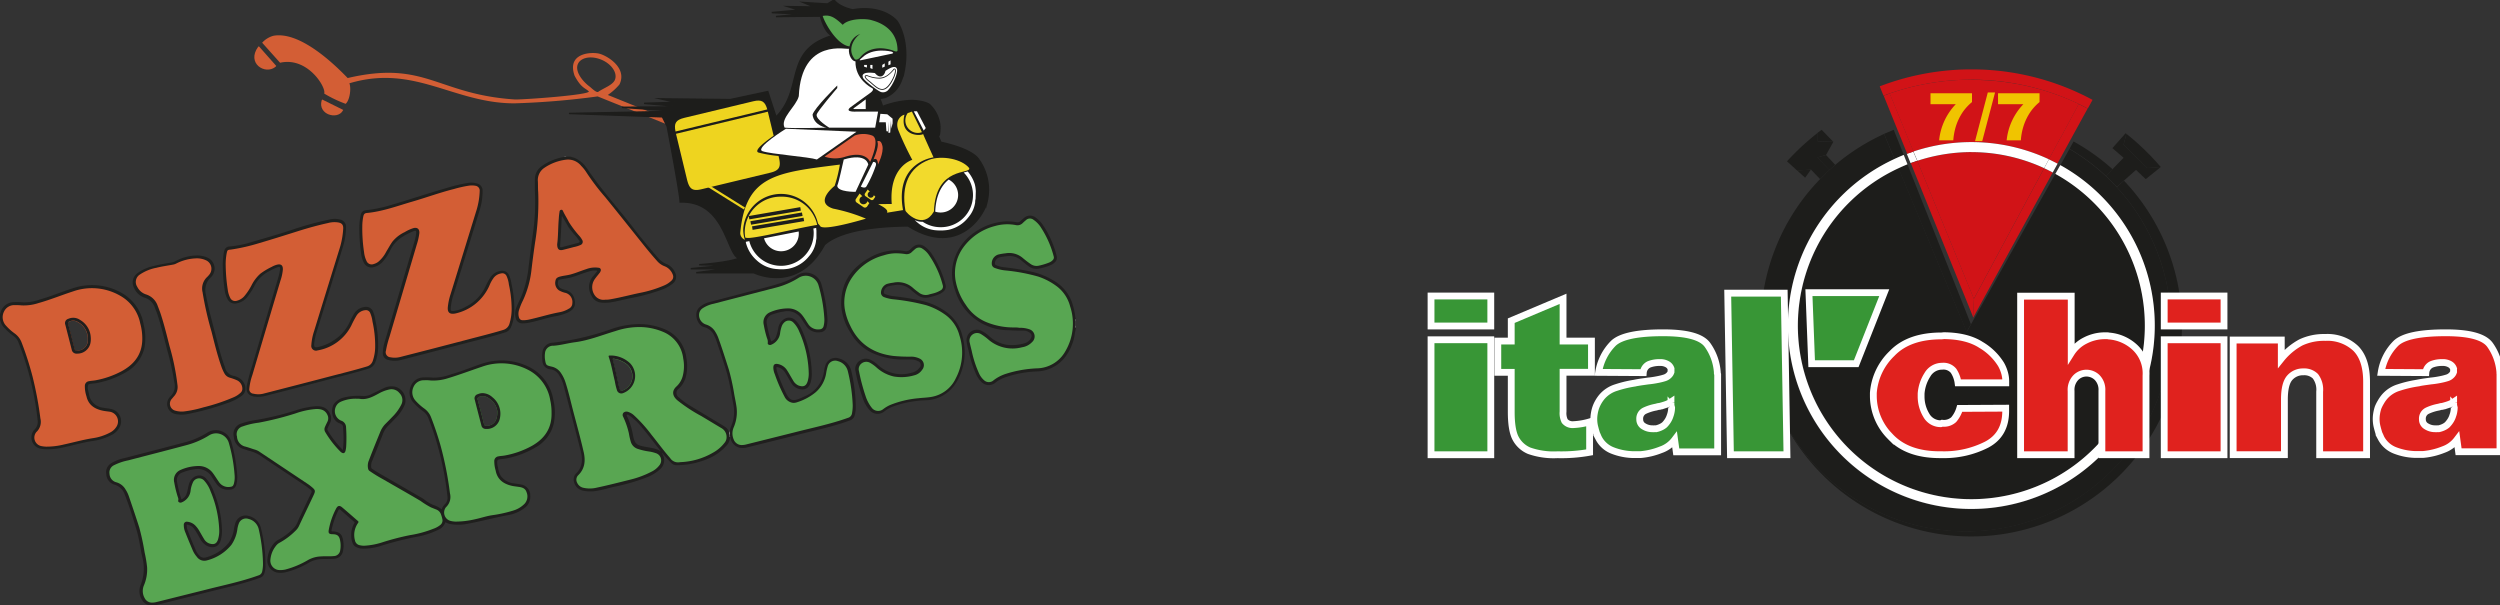 <?xml version="1.0" encoding="utf-8"?>
<svg viewBox="116.03 70.35 623.377 150.976" xmlns="http://www.w3.org/2000/svg">
  <rect x="116.03" y="70.35" width="623.377" height="150.976" fill="#333333" stroke="none"/>
  <defs>
    <style>.cls-1,.cls-21{fill:#d35e35;}.cls-2,.cls-9{fill:#1d1d1b;}.cls-2{stroke:#1d1d1b;stroke-miterlimit:10;stroke-width:0.37px;}.cls-11,.cls-12,.cls-13,.cls-14,.cls-15,.cls-16,.cls-17,.cls-18,.cls-19,.cls-2,.cls-20,.cls-21,.cls-22,.cls-23,.cls-7,.cls-8{fill-rule:evenodd;}.cls-3,.cls-7{fill:#fff;}.cls-4{fill:#eed41f;}.cls-5{fill:#e0603f;}.cls-6,.cls-8{fill:#f2da2c;}.cls-10,.cls-20{fill:#58a652;}.cls-11{fill:#20201e;}.cls-12{fill:#666565;}.cls-13{fill:#7c7b7b;}.cls-14{fill:#a2a1a1;}.cls-15{fill:#979797;}.cls-16{fill:#1f1f1d;}.cls-17{fill:#201f1e;}.cls-18{fill:#bcbcbb;}.cls-19{fill:#8f8f8e;}.cls-22{fill:#59a652;}.cls-23{fill:#d35d36;}.cls-24{fill:#d11317;}.cls-25{fill:#f0c400;}.cls-26{fill:#e0221e;}.cls-27{fill:none;stroke:#fff;stroke-width:1.7px;}.cls-28{fill:#389636;}</style>
  </defs>
  <g id="pizza_express" data-name="pizza express">
    <path class="cls-1" d="M284.59,100.9l-17-6.87a14.63,14.63,0,0,0,2.89-2.6c2.09-4.19-3.17-7.31-5.17-7.73s-8-.1-6,5.54c1.63,3.07,2.61,3,3.56,3.92,0,.87-15.58,2-18.34,2-19.53-1.25-22.37-9.89-41.81-5.35-4.36-4.54-12.37-11.69-18.55-10.53A5.86,5.86,0,0,0,181.4,81l4.47,5c6.84-1.58,11.57,6.18,11,7.68a31.2,31.2,0,0,0,5.35,2.56c1.11-1,1.39-4,.93-5.12,16.21-4.84,25.95,5,41.15,5a196.45,196.45,0,0,0,20.75-1.73l17.85,7.21Zm-21.6-9c-2-1.55-3.59-3.88-2.87-5.57s3.37-2.16,5.92-1.07,4,3.33,3.32,5c-.57,1.33-2.73,2-4.18,3C264.73,93.53,263.46,92.25,263,91.89Z"/>
    <path class="cls-2" d="M257.89,98.64l23.32.84,1.19,2.39s3.23,16.87,3.23,18.85c11.29-.37,11.53,13,14.64,14.05-2.83,1.11-9.9,1.59-9.9,1.59l6.9.12-9,.87h9l-7.63,1H304s10.92,5.43,17.62-7c2.73-2.44,8.81-4.55,20.84-4.67,11.83,7.48,18.37-1.61,19.61-5.71a13,13,0,0,0-2-10.85c-1.86-2.8-9.43-4.28-9.43-4.28l-.74-1.74s.49.87.49-2.23a8.33,8.33,0,0,0-2.6-5.46s-1.12-.87-4.34-1a22.25,22.25,0,0,0-7.33,1.49l-.74-2,1.37-.25c3.72-1.61,4.1-4.84,4.45-5.34,2.12-8.56-1.46-13.62-1.46-13.62s-3.24-4.24-11.09-2.88C325,72,324,70.35,324,70.35l-1.62,1-6-.37,2.73,1.12L312.5,72l2.78.87-6.82.62,7.56.37-6.51.62,11.11-.12s1,4.34,3,4.86c-12.4,3.7-6.95,13.13-14.08,20.3-1.05-3.2-2.07-6.33-2.07-6.33l-9.35,2L280.79,95l3.83.87-8,.25,9.73.87-15.25.12,14.13,1Z"/>
    <path class="cls-3" d="M331.19,89.57s-.78-1.49,3-1c1.23,1.51,2.34.79,2.63-.54,2-1.36,2.75-1.14,2.9-.32s-.83,3.65-2.34,5.21a1.75,1.75,0,0,1-1.7.37C334.73,92.93,331,90.08,331.19,89.57Z"/>
    <path class="cls-3" d="M330.64,85.38,338,83.82c1.51-.21.28-.61.28-.61s-4.61-1.16-7.28,1.52C330.41,85.21,330.16,85.47,330.64,85.38Z"/>
    <polygon class="cls-3" points="333.04 86.54 333.04 87.33 333.58 87.56 333.58 86.54 333.04 86.54"/>
    <polygon class="cls-3" points="332.2 87.19 331.5 86.98 331.5 86.54 332.2 86.54 332.2 87.19"/>
    <polygon class="cls-3" points="336.02 86.54 336.02 87.24 336.64 86.96 336.64 86.15 336.02 86.54"/>
    <polygon class="cls-3" points="337.55 86.62 337.55 85.73 338.09 85.4 338.09 86.4 337.55 86.62"/>
    <path class="cls-4" d="M303.83,95.61l-17.15,4.12c-2.2.53-2.62,1.4-2.21,3.41l22.88-5.51C306.79,95.67,306,95.08,303.83,95.61Z"/>
    <path class="cls-4" d="M308.94,104.2l-1.45-6-22.9,5.51L287.31,115c.57,2.37,1.27,3.11,3.66,2.53l17.14-4.12c2.39-.58,2.68-1.55,2.11-3.92l-.06-.25a30.63,30.63,0,0,1-5-.85C303.89,107.92,306.78,105.69,308.94,104.2Z"/>
    <path class="cls-3" d="M312,102.45c.56,0,17.59.75,17.59.75l-9.87,6.92c-2-.67-11.63-1.34-13.58-2.08S312,102.45,312,102.45Z"/>
    <rect class="cls-4" x="295.89" y="113.21" width="0.56" height="13.95" transform="matrix(0.53, -0.85, 0.85, 0.53, 36.59, 306.69)"/>
    <path class="cls-5" d="M321.64,109.4l7.54-5.27a6.36,6.36,0,0,1,4.28,0c2.23.84-.47,6.61-.47,6.61s-1-3-6.42-1.24A8,8,0,0,1,321.64,109.4Z"/>
    <path class="cls-5" d="M333.83,110.12c1.67-3.83.93-4.5.93-4.5s.93-.65,1.3,1.11-1.11,4.66-1.11,4.66S335,109.43,333.83,110.12Z"/>
    <path class="cls-3" d="M324.8,116.69c.1,1.58,4.57,1.49,4.57,1.49l3.16-6.79s-.28-3-6.11-1.27C326,111.76,325.36,115.2,324.8,116.69Z"/>
    <path class="cls-3" d="M330.67,116.88l3.07-6.14s1.1-.15.6,1.11a27.77,27.77,0,0,1-2.28,5C331.69,117.44,330.67,116.88,330.67,116.88Z"/>
    <path class="cls-6" d="M323.78,122.37c-4.93-1.58.37-5.68.37-5.68a34.14,34.14,0,0,0,1.3-5.3c-15.66,2-23.54,2.5-24.84,17.12a1.85,1.85,0,0,0,1.16,1.63,8.35,8.35,0,0,1-.42-2.61A9.45,9.45,0,0,1,320,126.08c.17.18.34.37.5.57.53,1.53,11.45-1.78,11.45-1.78A42.67,42.67,0,0,0,323.78,122.37Z"/>
    <path class="cls-6" d="M313.2,136.51l-1.53.26A10.62,10.62,0,0,0,313.2,136.51Z"/>
    <path class="cls-6" d="M310.85,119.39a8.92,8.92,0,0,0-9.12,8.71,8.51,8.51,0,0,0,.14,1.52.26.26,0,0,1,.17,0c1.08.55,12.46-2.34,17.76-3.19A9,9,0,0,0,310.85,119.39Zm-8.12,4.83L315.58,122l.14.87-12.84,2.18Zm.41,1.29L316,123.33l.15.87-12.84,2.18Zm.55,2.16-.14-.88,12.84-2.17.15.87Z"/>
    <path class="cls-3" d="M359.35,118.07a8.58,8.58,0,0,0-.25-1.77,9.13,9.13,0,0,0-1.77-3.2l-1,.27A8,8,0,0,1,350.53,127a7.93,7.93,0,0,1-4.42-1.35,4.11,4.11,0,0,1-2-.44c.21.21.42.41.64.59a8.11,8.11,0,0,0,5.11,2,11.16,11.16,0,0,0,2.71-.15,8.6,8.6,0,0,0,5-3.21,7.1,7.1,0,0,0,1.62-3.65c0-.28,0-.44.1-.85Z"/>
    <path class="cls-3" d="M354.94,119a4.35,4.35,0,0,0-2.35-3.87c-1.7,1.36-3.17,3.72-3.36,8a4.24,4.24,0,0,0,1.35.21A4.36,4.36,0,0,0,354.94,119Z"/>
    <path class="cls-6" d="M347.66,110.21c-5,1.9-6.94,6.36-5.87,12.62.09.52,4.42,5,7.12.23.37-11.39,9.42-9.17,8.78-10.81C355.9,110,350.88,109,347.66,110.21Z"/>
    <path class="cls-7" d="M319.66,129.32l0-1.14"/>
    <path class="cls-7" d="M318.84,127.33a7.32,7.32,0,0,1,.08,1.41,8.15,8.15,0,0,1-16.05,1.73l-.86.17,0,.2a8.77,8.77,0,0,0,2.72,4.44,8.18,8.18,0,0,0,5.12,2.17,10.94,10.94,0,0,0,2.74-.08,8.62,8.62,0,0,0,5.16-3.11,7.19,7.19,0,0,0,1.74-3.65c0-.27.08-.47.12-.85,0-.15,0-.3,0-.44,0-.39,0-.62,0-1.14,0-.12,0-.23,0-.35a4.62,4.62,0,0,1-.06-.65Z"/>
    <path class="cls-7" d="M310.68,133a4.41,4.41,0,0,0,4.5-4.93l-8.64,1.7A4.41,4.41,0,0,0,310.68,133Z"/>
    <path class="cls-8" d="M331.34,121.29a1,1,0,0,1-1-1,1,1,0,0,1,.72-1l-.68-.68-.05.06-.89,1.31a.67.67,0,0,0,.26.91l1.58,1.07a.66.66,0,0,0,.94-.09l.58-.86-.49-.49A1,1,0,0,1,331.34,121.29Z"/>
    <path class="cls-8" d="M333.14,119.65a.78.78,0,0,1-.22-1.52l-.53-.52a.08.08,0,0,0,0,0l-.69,1a.52.52,0,0,0,.2.7l1.23.83a.52.52,0,0,0,.72-.07l.45-.67-.38-.38A.77.77,0,0,1,333.14,119.65Z"/>
    <path class="cls-8" d="M335,121.25c.83.47,2.66,1.31,2.2,2.14l4-.65c-2.16-12,7.61-13.15,7.61-13.15s-2.48-5.42-2.6-5.83c-.51.54-6,.64-4.65-4.81-.77.14-2.61,1.46-1.4,4.19a76.21,76.21,0,0,0,3.35,7.07s-5.87,1.64-5.12,11Z"/>
    <path class="cls-8" d="M343.41,98.18l2.5,5.13-.54.15a3.12,3.12,0,0,1-3-4.91Z"/>
    <polygon class="cls-7" points="343.88 98.11 346.36 102.91 346.87 102.28 344.68 98.09 343.88 98.11"/>
    <path class="cls-7" d="M327.71,82.49c-.28.37-11.85-2.95-12.5,11.84-.62,2.54-4.73,5.54-3.54,7.85,2,.23,10.43,0,10.43,0s-3.12-.45-3.46-3.23c.38-1.6,6.16-7.28,6.16-7.28v.64s-5,5.78-5.14,6.64c-.2,1.21,3.13,3.23,3.13,3.23h11.47l.72-4h-5.43s-2.94.19-1.56-1c.92-.67,4-2.94,4.94-3.59s.92-1.09.55-1.28-4.24-2.24-4.14-6.66C328.49,85.63,327.57,84.21,327.71,82.49Z"/>
    <path class="cls-7" d="M331.9,95.13v2.42H329c-.51,0,.24-.45.24-.45Z"/>
    <polygon class="cls-7" points="335.55 98.73 335.25 100.83 336.9 100.83 337.06 103.06 337.44 103.13 337.53 100.73 337.57 103.49 338.01 103.41 338.2 100.27 338.27 102.45 338.6 101.11 338.6 99.94 337.27 98.85 335.55 98.73"/>
    <path class="cls-3" d="M332.39,89.26c3.28,1.16,4.67.61,6.61-1.74,0,0,.75-.17-.05,1.93-2.33,5.34-4.26,2.71-6.06,1.25C331.24,89.5,331.71,89,332.39,89.26Z"/>
    <path class="cls-9" d="M336.11,92.75c-1,.06-1.83-.7-2.68-1.44-.2-.18-.41-.36-.61-.52-.84-.62-1.24-1.12-1.15-1.45a.38.38,0,0,1,.37-.24.91.91,0,0,1,.38.06,7.63,7.63,0,0,0,3,.57c1.43-.08,2.41-.93,3.52-2.28l0,0H339a.34.34,0,0,1,.31.14c.2.28.11.94-.27,1.94C338.12,91.63,337.15,92.69,336.11,92.75Zm-4.06-3.44c-.05,0-.15,0-.17.09s-.07.38,1.07,1.22c.21.16.42.35.62.53.82.71,1.65,1.44,2.52,1.39s1.86-1.08,2.76-3.13c.48-1.26.37-1.63.29-1.73a.12.12,0,0,0-.09-.06c-1.53,1.84-2.57,2.26-3.65,2.33a8,8,0,0,1-3-.59A.86.86,0,0,0,332.05,89.31Z"/>
    <path class="cls-10" d="M321.17,74.32c1.95-.35,3.05.42,5,2.22,1.47-1.64,5.79-1.6,7.16-1.17.66.22,6.5,1.45,6.5,7.59-.1.3-.39.32-1.09,0-2.51-.87-5.84-1-8.06,1.49-.47.66-1.24,1-1.58.56-2.07-2.7.38-5.63,1.49-6.2a4,4,0,0,0-2.72,3.11C324.71,81.58,321.62,75.94,321.17,74.32Z"/>
    <path class="cls-1" d="M180.59,81.9l4.32,4.89-.19.23c-2.55,2.09-7.31-.87-4.32-5Z"/>
    <path class="cls-1" d="M196.36,95.16l5.26,2.6-.16.26c-1.34,2.24-6.21.91-5.23-2.61Z"/>
    <path class="cls-11" d="M384.3,152.28a15,15,0,0,0-.35,1.89,12.76,12.76,0,0,1-2.29,5.17,9.23,9.23,0,0,1-7.14,3.63,27.48,27.48,0,0,0-8.07,1.55,8.45,8.45,0,0,0-2.17,1.22,2.57,2.57,0,0,1-3.63-.25,6.46,6.46,0,0,1-1.26-1.88,29.16,29.16,0,0,1-1.88-6,12.17,12.17,0,0,1-.46-2.22,2.58,2.58,0,0,1,3.77-2.53,8.54,8.54,0,0,1,1.82,1.28,8.67,8.67,0,0,0,4.36,2.17,10.82,10.82,0,0,0,4.63-.41,2.54,2.54,0,0,0,1.49-1.28.91.91,0,0,0-.2-1.21,2.58,2.58,0,0,0-1.76-.62c-1.19,0-2.38,0-3.57-.1a13.88,13.88,0,0,1-13.38-9.88c-2.23-5.91.46-12.08,5.77-15.13a14.56,14.56,0,0,1,7.17-2.14,14.78,14.78,0,0,1,2.4.23,1,1,0,0,0,.9-.26c.27-.25.55-.51.83-.74a2.27,2.27,0,0,1,3.06-.12,7.61,7.61,0,0,1,1.92,2.08,24.51,24.51,0,0,1,3.25,7.43,1.61,1.61,0,0,1-.51,1.66,3.14,3.14,0,0,1-.92.61,14.21,14.21,0,0,1-3,.9,3.27,3.27,0,0,1-2.68-.68c-.61-.45-1.19-.94-1.78-1.42a4.35,4.35,0,0,0-3.44-1,17.55,17.55,0,0,0-1.77.26,1.56,1.56,0,0,0-1.3,1.54c0,.27.15.37.34.46a6.73,6.73,0,0,0,2,.5,68.79,68.79,0,0,1,7.42,1.25,18.72,18.72,0,0,1,5.17,2.24,10.31,10.31,0,0,1,4.59,6.23,15.74,15.74,0,0,1,.54,2.8c0,.07,0,.15.09.17v.18c-.09.19,0,.39,0,.58v1.07c0,.19-.05.39,0,.58Z"/>
    <path class="cls-11" d="M284.36,138.3a3.85,3.85,0,0,0-2.12-2.11,5.76,5.76,0,0,1-2.2-1.62c-2.15-2.51-4.26-5-6.28-7.66-3.68-4.78-7.78-9.24-11.15-14.27q-.18-.27-.39-.54a6.92,6.92,0,0,0-2.9-2.37c-.35-.13-.71-.22-1.07-.33h-1c-.17.11-.38,0-.55.08a13.47,13.47,0,0,0-5.66,2.35A4,4,0,0,0,249.4,115c0,1,0,2,0,3.07a52.78,52.78,0,0,1-.35,9.49c-.43,3.07-.83,6.16-1.2,9.24a27.43,27.43,0,0,1-1.61,6.92c-.43,1.11-1,2.13-1.44,3.25a4.08,4.08,0,0,0-.18,2.67,1.64,1.64,0,0,0,1.75,1.34,8.58,8.58,0,0,0,2.07-.27c2-.41,3.83-1.08,5.79-1.44a13.88,13.88,0,0,0,3.41-1c1.74-.81,2.12-2,1.48-3.86a3,3,0,0,0-2.24-1.79,4.25,4.25,0,0,1-1.19-.48,1.55,1.55,0,0,1-.52-1.57c0-.51.53-.51.89-.59.8-.16,1.61-.25,2.4-.46,1.52-.42,3-1.08,4.48-1.49a4.49,4.49,0,0,1,2-.19.78.78,0,0,1-.23.41c-.22.28-.44.57-.68.84a4.15,4.15,0,0,0-.51,5,2.89,2.89,0,0,0,2.21,1.69,9.34,9.34,0,0,0,2.84-.08c1.59-.24,3.12-.71,4.69-1a49.39,49.39,0,0,0,7.49-2,9.84,9.84,0,0,0,2.93-1.56A2.18,2.18,0,0,0,284.36,138.3Zm-24.15-7.4-2.45.65c-.52.14-1,.26-1.55.41s-.53,0-.51-.41c.08-1.17.16-2.34.22-3.51s.13-2.51.19-3.77h.09l1.62,2.76a26,26,0,0,0,2,2.46c.21.27.4.55.62.82S260.56,130.8,260.21,130.9Z"/>
    <path class="cls-11" d="M151.85,151.25a11.1,11.1,0,0,0-5.94-8.11,15,15,0,0,0-11.77-.9c-2.73.86-5.36,2-8.12,2.77a12,12,0,0,1-4.1.74,16.14,16.14,0,0,0-2.41-.06,3.46,3.46,0,0,0-3.34,2.59c0,.09,0,.22-.14.25v1.7c.12,0,.1.13.12.21A3.58,3.58,0,0,0,117,152a16.54,16.54,0,0,0,2.42,2.16,3.34,3.34,0,0,1,1.16,1.44,75,75,0,0,1,4.84,19.57,2.66,2.66,0,0,1-.75,2.25,2.87,2.87,0,0,0,1.52,4.82,5.92,5.92,0,0,0,.93.12,17.67,17.67,0,0,0,4.91-.49c2.32-.5,4.6-1.18,7-1.54a14.75,14.75,0,0,0,4.7-1.45,4.56,4.56,0,0,0,2.17-2.1,3.12,3.12,0,0,0-2.21-4.46c-.66-.14-1.33-.18-2-.32a4,4,0,0,1-3.46-3.3c-.07-.42-.18-.84-.28-1.26a2.64,2.64,0,0,1,0-.84.53.53,0,0,1,.47-.51c.53-.1,1.07-.1,1.59-.2a22.72,22.72,0,0,0,7.25-2.63,9.46,9.46,0,0,0,4.76-6.06A13.67,13.67,0,0,0,151.85,151.25Zm-16.47,6.52c-.54,0-.65,0-.78-.56-.51-2-1-4-1.55-6a.53.53,0,0,1,.39-.74,2.19,2.19,0,0,1,2.05.19,4.7,4.7,0,0,1,2.46,4.21A2.63,2.63,0,0,1,135.38,157.77Z"/>
    <path class="cls-12" d="M384.22,151.57c0-.39,0-.78,0-1.18,0,0,0,0,.07,0v1.17S384.25,151.61,384.22,151.57Z"/>
    <path class="cls-13" d="M257.27,109.4c-.17.14-.36.09-.55.08a.08.08,0,0,0,0-.08Z"/>
    <path class="cls-14" d="M384.22,151.57h.08v.53C384.11,152,384.26,151.75,384.22,151.57Z"/>
    <path class="cls-15" d="M384.3,150.4h-.07c0-.18-.1-.37.07-.52Z"/>
    <path class="cls-16" d="M254,170a11.18,11.18,0,0,0-6.48-8.36,15.33,15.33,0,0,0-11.56-.52c-2.49.84-4.91,1.86-7.44,2.56a12.76,12.76,0,0,1-4.53.84,14.38,14.38,0,0,0-2.27-.06,3.37,3.37,0,0,0-3.19,2.05,3.82,3.82,0,0,0,.52,4.15,14.24,14.24,0,0,0,2.51,2.27,3.72,3.72,0,0,1,1.29,1.71c.47,1.21.92,2.42,1.33,3.64a77.11,77.11,0,0,1,3.42,15.82,2.27,2.27,0,0,1-.65,2,3,3,0,0,0-.78,1.27,5.76,5.76,0,0,0-2-1.07,9.2,9.2,0,0,1-2.19-1.27,4.75,4.75,0,0,0-.58-.42l-8.17-4.72c-1.4-.81-2.83-1.58-4.17-2.48-.19-.13-.45-.23-.46-.51a2.79,2.79,0,0,1,.11-1.31c.94-2.31,1.86-4.63,2.77-6.94a6,6,0,0,1,1.3-2.11c.61-.59,1.2-1.2,1.78-1.82a10.18,10.18,0,0,0,2.43-3.54,3.52,3.52,0,0,0-2.4-4.4,4.39,4.39,0,0,0-3,.42c-1,.47-2.06,1-3.08,1.5a3.94,3.94,0,0,1-2,.4,14,14,0,0,0-4.73.37,4.38,4.38,0,0,0-2.41,1.51c-.91,1.18-.78,4.12,1.28,4.91.14,0,.27.13.4.19a.77.77,0,0,1,.51.72l.09,1.51a22.65,22.65,0,0,1-.13,4.25,25.4,25.4,0,0,1-3.77-4.86.71.71,0,0,1,0-.68c.19-.4.4-.8.59-1.2a2.6,2.6,0,0,0,.08-2.08c-.6-1.58-1.85-2.17-3.64-2.1a21,21,0,0,0-5.18,1.09A71.66,71.66,0,0,1,180.3,175a20.26,20.26,0,0,0-4,.92,2.73,2.73,0,0,0-1.95,3.42,3.34,3.34,0,0,0,2.5,3c.47.13.92.33,1.39.44a9.21,9.21,0,0,1,3,1.38c3.66,2.48,7.34,4.91,11,7.36.41.28.78.6,1.18.89a.62.62,0,0,1,.2.9c-1.07,2.2-2.1,4.42-3.15,6.63a6.55,6.55,0,0,1-.9,1.77,15.07,15.07,0,0,1-4,3.16,3.64,3.64,0,0,0-1.19.91,7,7,0,0,0-1.65,3.79,3.09,3.09,0,0,0,2.43,3.56,5.68,5.68,0,0,0,2.21-.11,22.46,22.46,0,0,0,5.85-2.45,6.61,6.61,0,0,1,2.94-.81c1-.05,2.11,0,3.16-.08a2.31,2.31,0,0,0,2.25-2,6.78,6.78,0,0,0-.19-3.43A1.91,1.91,0,0,0,200,203a3.1,3.1,0,0,0-1-.14c-.25,0-.35-.06-.3-.33a20.67,20.67,0,0,1,1.69-4.91c.16-.32.29-.35.56-.11q1.67,1.48,3.36,2.93c.21.18.14.3,0,.48a6,6,0,0,0-.41,4.71,1.81,1.81,0,0,0,1,1.16,3.53,3.53,0,0,0,1.46.36,13.81,13.81,0,0,0,4.65-.69,82.77,82.77,0,0,1,8.8-2.24,19.62,19.62,0,0,0,5.41-1.72,3.18,3.18,0,0,0,1.87-1.94,4,4,0,0,0,1.07.44,11.36,11.36,0,0,0,4.61-.07c3.31-.61,6.57-1.51,9.88-2.12a9.26,9.26,0,0,0,4.26-1.85,3.41,3.41,0,0,0,1.34-3,2.73,2.73,0,0,0-2.41-2.82c-.53-.11-1.08-.17-1.63-.25a4.72,4.72,0,0,1-3.26-1.8,5.18,5.18,0,0,1-.73-2.17,3.75,3.75,0,0,1-.2-1.45.56.56,0,0,1,.5-.57c.53-.1,1.07-.11,1.59-.21a22.28,22.28,0,0,0,7.55-2.83A9.22,9.22,0,0,0,254.1,176,13.68,13.68,0,0,0,254,170Zm-16.51,6.56a.6.6,0,0,1-.74-.51q-.75-3-1.55-6a.52.52,0,0,1,.38-.74,2.39,2.39,0,0,1,2.36.36,4.56,4.56,0,0,1,2.16,3.3C240.07,175.35,239.14,176.37,237.45,176.55Z"/>
    <path class="cls-17" d="M298,177.92a5,5,0,0,1,.36-1.33,9,9,0,0,0,.55-5.29c-.52-2.65-.88-5.34-1.63-7.94-.8-2.76-1.77-5.48-2.68-8.21-.1-.31-.26-.59-.39-.89a3.77,3.77,0,0,0-2.62-2.35c-1.67-.4-2.74-3.44-1.18-4.91a5.82,5.82,0,0,1,2.54-1.33c3.16-.84,6.32-1.65,9.47-2.49,2.84-.76,5.72-1.38,8.51-2.33a16.43,16.43,0,0,0,3.81-1.81,4,4,0,0,1,6.16,2.35,39.27,39.27,0,0,1,1.44,8.19,6.84,6.84,0,0,1-.2,2.3,1.62,1.62,0,0,1-1.6,1.31,3.52,3.52,0,0,1-3.53-1.61c-.39-.56-.76-1.13-1.13-1.71a4.11,4.11,0,0,0-4.4-1.84,14.28,14.28,0,0,0-2.72.69,2,2,0,0,0-1.51,2.47,30.92,30.92,0,0,0,1.07,4.29,2,2,0,0,0,1.22-1.21,12.61,12.61,0,0,0,.54-2.07,3.28,3.28,0,0,1,1.48-2.29,2.23,2.23,0,0,1,2.85.35,6.92,6.92,0,0,1,1.51,2.24,27.14,27.14,0,0,1,2.53,11.13,7.8,7.8,0,0,1-.26,2c-.57,2.09-2.27,2.1-3.57,1.45a3.39,3.39,0,0,1-1.35-1.33c-.47-.77-.9-1.57-1.38-2.34a3,3,0,0,0-1.9-1.5c-.38-.08-.4.07-.36.35a6.21,6.21,0,0,0,.35,1.28,47.39,47.39,0,0,0,2.08,4.92c.9,1.76,1.66,2,3.46,1.23.34-.14.68-.3,1-.45a7.9,7.9,0,0,0,5-6.46,6.8,6.8,0,0,1,.3-1.26,2.66,2.66,0,0,1,3.48-1.77,4.13,4.13,0,0,1,3,3.1,40.41,40.41,0,0,1,1.12,8.69,8,8,0,0,1-.27,2.38,1.78,1.78,0,0,1-1.23,1.28c-4.3,1.58-8.79,2.48-13.21,3.62-4.12,1.06-8.24,2.06-12.37,3.09a4.1,4.1,0,0,1-1.81.1,3.06,3.06,0,0,1-2.4-2.72.9.9,0,0,1-.19-.42A3.63,3.63,0,0,1,298,177.92Z"/>
    <path class="cls-17" d="M162.59,201.16a3.09,3.09,0,0,0,.28,1.51c.6,1.68,1.31,3.31,2,4.93a4.31,4.31,0,0,0,.87,1.29,1.51,1.51,0,0,0,1.55.47,10.83,10.83,0,0,0,5.76-3.66,8.38,8.38,0,0,0,1.35-3.64,11.86,11.86,0,0,1,.29-1.21,2.67,2.67,0,0,1,3.42-1.83,4.07,4.07,0,0,1,3,3.07,37.58,37.58,0,0,1,1.12,9.5,6.14,6.14,0,0,1-.32,1.84,1.64,1.64,0,0,1-1.07,1c-4.45,1.63-9.08,2.56-13.65,3.74-4,1-8,2-12,3a4.78,4.78,0,0,1-1.46.15,2.66,2.66,0,0,1-2.34-1.46,4,4,0,0,1-.32-3.57,11.1,11.1,0,0,0,.43-7.08c-.5-2.18-.74-4.43-1.38-6.58-.91-3-1.83-6.05-3-9a3.8,3.8,0,0,0-2.59-2.44,2.84,2.84,0,0,1-2-2.61,2.61,2.61,0,0,1,1.26-2.74,9.87,9.87,0,0,1,3.27-1.26c5-1.31,10.06-2.6,15.08-3.94a19.78,19.78,0,0,0,5.53-2.38,4,4,0,0,1,6.08,2.42,39.66,39.66,0,0,1,1.42,8,6.89,6.89,0,0,1-.19,2.43,1.62,1.62,0,0,1-1.62,1.33A3.48,3.48,0,0,1,170,191q-.6-.84-1.14-1.71a4.08,4.08,0,0,0-4.33-1.92,12.31,12.31,0,0,0-2.92.76,2,2,0,0,0-1.43,2.35,30.31,30.31,0,0,0,1.08,4.37,2.17,2.17,0,0,0,1.3-1.41c.26-.71.33-1.47.54-2.2a3.16,3.16,0,0,1,1.08-1.75,2.3,2.3,0,0,1,3.34.3,10.12,10.12,0,0,1,1.86,3.27,27.85,27.85,0,0,1,2,9.32,8.76,8.76,0,0,1-.28,2.6c-.57,2.14-2.38,2.08-3.6,1.41a4.48,4.48,0,0,1-1.65-1.83,22.06,22.06,0,0,0-1.27-2.15A2.66,2.66,0,0,0,162.59,201.16Z"/>
    <path class="cls-11" d="M171.6,137.47a18.69,18.69,0,0,1,.25-4.18c0-.14.07-.28.11-.43a1.34,1.34,0,0,1,1.27-1.05,24.49,24.49,0,0,0,4.34-.76c3.81-1.12,7.64-2.18,11.42-3.45a80.87,80.87,0,0,1,9.18-2.51,5.45,5.45,0,0,1,2.66,0,1.85,1.85,0,0,1,1.49,1.95,18,18,0,0,1-.94,5.38q-3.16,10.25-6.32,20.49a14.81,14.81,0,0,0-.7,3.22c0,.74.11.89.84.78a11,11,0,0,0,4.07-1.72,10.56,10.56,0,0,0,4-4.66,16,16,0,0,1,1-1.88,3.6,3.6,0,0,1,2.89-1.78,1.82,1.82,0,0,1,1.9,1.18,9.47,9.47,0,0,1,.6,2.28,27.77,27.77,0,0,1,.65,6.86,10.09,10.09,0,0,1-.71,3.52,2.59,2.59,0,0,1-1.7,1.57c-3.65,1.14-7.38,2-11.08,3q-7.35,1.94-14.7,3.81a6.84,6.84,0,0,1-2.74.14c-1.47-.24-2.06-1.14-1.8-2.72a40.68,40.68,0,0,1,1.35-5q3.15-10.7,6.32-21.39a16.43,16.43,0,0,0,.59-2.42c.11-.81,0-.92-.8-.65a16.46,16.46,0,0,0-1.84.9,8.13,8.13,0,0,0-3.73,3.69,16.75,16.75,0,0,1-1.75,2.74A4.35,4.35,0,0,1,175,146a2,2,0,0,1-2.27-1.12,6.54,6.54,0,0,1-.69-2.29A40.37,40.37,0,0,1,171.6,137.47Z"/>
    <path class="cls-11" d="M205.63,127.51a15.23,15.23,0,0,1,.35-3.61,1.39,1.39,0,0,1,1.29-1.14,32.72,32.72,0,0,0,5.46-1.06c4.81-1.38,9.55-3,14.35-4.37a39.34,39.34,0,0,1,5.57-1.36,5,5,0,0,1,2.34.13,1.79,1.79,0,0,1,1.37,1.81,15.13,15.13,0,0,1-.75,4.91c-2.14,7-4.32,13.94-6.46,20.92a14.2,14.2,0,0,0-.74,3.48c0,.6.09.73.69.68a8.34,8.34,0,0,0,3.05-1.06,10.52,10.52,0,0,0,5-5.2,18.17,18.17,0,0,1,1.09-2,3.64,3.64,0,0,1,2.62-1.74,1.89,1.89,0,0,1,2.14,1.14,8.69,8.69,0,0,1,.59,2.18,29.3,29.3,0,0,1,.69,6.33,10.38,10.38,0,0,1-.89,4.5,2.28,2.28,0,0,1-1.38,1.18c-3.42,1.11-6.92,1.91-10.39,2.83q-7.68,2-15.38,4a6.33,6.33,0,0,1-3.4.05,1.71,1.71,0,0,1-1.36-1.84,11.08,11.08,0,0,1,.57-3q3.57-12,7.14-24.11a13.47,13.47,0,0,0,.61-2.6c.06-.68-.08-.8-.72-.54-2.34,1-4.48,2.19-5.67,4.61a12.6,12.6,0,0,1-1.88,2.91,4.5,4.5,0,0,1-2.32,1.42,2.07,2.07,0,0,1-2.45-1.08,7.59,7.59,0,0,1-.73-2.6A44.43,44.43,0,0,1,205.63,127.51Z"/>
    <path class="cls-11" d="M298,178.86c0-.2,0-.42-.13-.59a2.39,2.39,0,0,0-1-1.45c-.36-.24-.73-.47-1.1-.69-2.48-1.49-5-3-7.44-4.48a18.1,18.1,0,0,1-3-2.19,1.32,1.32,0,0,1,0-2.24,6.25,6.25,0,0,0,1.7-2.83,10.87,10.87,0,0,0,.15-4.78,8.88,8.88,0,0,0-5.57-7.24,16.56,16.56,0,0,0-7.91-1.12,22.18,22.18,0,0,0-5.75,1.34,65.86,65.86,0,0,1-14,3.2,2.71,2.71,0,0,0-2.68,2.41,8.56,8.56,0,0,0,0,2,2.2,2.2,0,0,0,2.12,2.26,2.84,2.84,0,0,1,2.05,1.45,9,9,0,0,1,1.15,2.64c1.43,5.44,2.87,10.88,4.25,16.33.52,2,.48,4-1.22,5.58a1.66,1.66,0,0,0-.16.21,2.15,2.15,0,0,0-.33,1.74,2.87,2.87,0,0,0,2.29,2.29,8.88,8.88,0,0,0,3.63,0c1.46-.24,2.86-.7,4.29-1a50.07,50.07,0,0,0,7.69-2.22,10.42,10.42,0,0,0,3.65-2.17,3,3,0,0,0,.49-3.82,1.76,1.76,0,0,0-.29-.37,1,1,0,0,0,.37.29,29.25,29.25,0,0,0,2.12,2.34,1.74,1.74,0,0,0,1.15.59,19.54,19.54,0,0,0,7.85-1.52,12.45,12.45,0,0,0,4.84-3.39,3,3,0,0,0,.84-2.05C298,179.12,298,179,298,178.86Zm-27.37-11.34a4.67,4.67,0,0,1-.26-.8c-.47-2.23-.9-4.46-1.52-6.64,0-.14-.11-.31.17-.26a6.74,6.74,0,0,1,3.47,1.5,4,4,0,0,1,1.25,3,3.73,3.73,0,0,1-2.53,3.46A.39.39,0,0,1,270.59,167.52Zm9.74,15.1a8,8,0,0,0-1.66-.53c-1-.22-2.08-.32-3.09-.64a2,2,0,0,1-1.46-1.43,7.43,7.43,0,0,1-.27-1,18.23,18.23,0,0,0-1.34-4.52c-.1-.23-.4-.52-.17-.71s.49.11.71.26a15.24,15.24,0,0,1,3,2.88c1.57,1.85,3,3.78,4.52,5.69.09.11.17.23.25.34A1.8,1.8,0,0,0,280.33,182.62Z"/>
    <path class="cls-11" d="M341.51,160a18.56,18.56,0,0,1-8.13-1.7,12,12,0,0,1-5.24-4.94,14.07,14.07,0,0,1-2.36-7c-.12-5.4,2.48-9.22,7.09-11.76a13.55,13.55,0,0,1,6.37-1.83,10.45,10.45,0,0,1,2.3.18,1.49,1.49,0,0,0,1.53-.47,4.64,4.64,0,0,1,.66-.59,2.23,2.23,0,0,1,2.77-.13,7.16,7.16,0,0,1,2,2.1,24.66,24.66,0,0,1,3.29,7.46,1.65,1.65,0,0,1-.52,1.74,4,4,0,0,1-1.22.73,15.4,15.4,0,0,1-2.65.76,3.25,3.25,0,0,1-2.5-.56,14.35,14.35,0,0,1-1.68-1.32,4.82,4.82,0,0,0-4.3-1.19,12.51,12.51,0,0,0-1.36.25,1.54,1.54,0,0,0-1.13,1.53c0,.29.21.37.41.46a8.36,8.36,0,0,0,2.21.51,56.4,56.4,0,0,1,7.63,1.34,16.58,16.58,0,0,1,6,3.09,10.16,10.16,0,0,1,3.36,5.64,14.35,14.35,0,0,1-1.57,11.42,9.09,9.09,0,0,1-7.74,4.44,26.56,26.56,0,0,0-8.06,1.57,8.22,8.22,0,0,0-2.12,1.2,2.59,2.59,0,0,1-3.58-.21,8,8,0,0,1-1.78-3,46,46,0,0,1-1.83-6.74,2.48,2.48,0,0,1,1-2.66,2.62,2.62,0,0,1,2.9-.18,8,8,0,0,1,1.77,1.28,8.64,8.64,0,0,0,8.24,1.89,3.29,3.29,0,0,0,2-1.22,1,1,0,0,0-.33-1.69A4,4,0,0,0,343,160C342.53,160,342,160,341.51,160Z"/>
    <path class="cls-11" d="M164.69,134.06a6.6,6.6,0,0,1,3,.49,3,3,0,0,1,.94,4.93,4.28,4.28,0,0,0-1.26,4.28c.54,3.09,1.38,6.11,2.16,9.15.72,2.81,1.41,5.64,2.36,8.39.08.22.18.44.25.67a2.7,2.7,0,0,0,2.25,2.12,3.83,3.83,0,0,1,1.31.54,3.08,3.08,0,0,1,1.49,3.1,2.39,2.39,0,0,1-1,1.4,12.52,12.52,0,0,1-3.53,1.75,67.3,67.3,0,0,1-9.77,2.7,7.08,7.08,0,0,1-3.14,0,2.54,2.54,0,0,1-1.42-4.16,1.12,1.12,0,0,1,.17-.21,3.51,3.51,0,0,0,1-3.5,69,69,0,0,0-1.76-8c-.79-3-1.49-6.09-2.5-9.06-.18-.54-.42-1.07-.61-1.62a3.85,3.85,0,0,0-2.52-2.45,4.33,4.33,0,0,1-2.63-2.38,2.88,2.88,0,0,1,.88-3.78,10.62,10.62,0,0,1,4.14-1.78c1.36-.36,2.76-.58,4.15-.81a3.56,3.56,0,0,0,1.09-.35A11.8,11.8,0,0,1,164.69,134.06Z"/>
    <path class="cls-18" d="M297.92,178.9l-.09-.63c.16-.07,0-.27.16-.35v1S298,178.94,297.92,178.9Z"/>
    <path class="cls-19" d="M297.92,178.9H298c0,.12.13.23.08.37a.08.08,0,0,1-.07,0A.39.39,0,0,1,297.92,178.9Z"/>
    <path class="cls-20" d="M368.92,152a17.78,17.78,0,0,1-6.87-1.3,11.21,11.21,0,0,1-5.17-4.3,15.16,15.16,0,0,1-2.6-6.24,11,11,0,0,1,2-8.18,14.08,14.08,0,0,1,7.85-5.27,11.16,11.16,0,0,1,5.2-.23,1.83,1.83,0,0,0,1.71-.51c.25-.24.5-.47.77-.69a1.44,1.44,0,0,1,1.95-.11,6.56,6.56,0,0,1,1.89,2,24.4,24.4,0,0,1,3.13,7.15.87.87,0,0,1-.23.87,2.58,2.58,0,0,1-.95.64,15.86,15.86,0,0,1-2.6.78,2.57,2.57,0,0,1-2-.44,24.12,24.12,0,0,1-2-1.54,5.2,5.2,0,0,0-4.22-1.12,14.42,14.42,0,0,0-1.84.31,2.31,2.31,0,0,0-1.61,2.36,1.1,1.1,0,0,0,.79,1,10.2,10.2,0,0,0,2.77.62,45.81,45.81,0,0,1,8,1.51,16.25,16.25,0,0,1,4.78,2.53,9.13,9.13,0,0,1,3.2,4.92A13.61,13.61,0,0,1,381.64,158a8.3,8.3,0,0,1-7.13,4.2,29.71,29.71,0,0,0-7.74,1.39,10.06,10.06,0,0,0-3,1.59,1.74,1.74,0,0,1-2.34,0,4.89,4.89,0,0,1-1.25-1.67,26.78,26.78,0,0,1-1.85-5.66c-.17-.68-.34-1.35-.48-2a1.9,1.9,0,0,1,2.89-2.13,14.21,14.21,0,0,1,1.92,1.45,9.25,9.25,0,0,0,8.23,1.77,4.27,4.27,0,0,0,2.51-1.31,1.87,1.87,0,0,0-.72-3.18,7,7,0,0,0-2.49-.36C369.75,152,369.33,152,368.92,152Z"/>
    <path class="cls-21" d="M151,151a10.17,10.17,0,0,0-4.8-6.79,14.12,14.12,0,0,0-11.95-1.2c-2.91.94-5.74,2.11-8.69,2.93a11.56,11.56,0,0,1-4.17.56,12.23,12.23,0,0,0-1.6-.06,2.81,2.81,0,0,0-2.8,1.69,3.09,3.09,0,0,0,.59,3.48,12.91,12.91,0,0,0,2.06,1.85,4.9,4.9,0,0,1,1.79,2.32,78.92,78.92,0,0,1,2.72,8.48,89.59,89.59,0,0,1,1.95,10.41,3.47,3.47,0,0,1-1,3.41.76.76,0,0,0-.11.14,2.16,2.16,0,0,0,1.17,3.32,7,7,0,0,0,1.37.18,17.89,17.89,0,0,0,4.37-.52c2.42-.53,4.81-1.2,7.26-1.59a12.85,12.85,0,0,0,4.3-1.4,4,4,0,0,0,1.53-1.34A2.45,2.45,0,0,0,143.3,173c-.59-.08-1.19-.14-1.76-.27-2-.44-3.48-1.46-3.95-3.56a7.84,7.84,0,0,1-.4-2.59,1.16,1.16,0,0,1,1.05-1.18c.52-.12,1.06-.12,1.59-.22a22.22,22.22,0,0,0,6.57-2.29c3.24-1.77,5.18-4.36,5.11-8.31A14.16,14.16,0,0,0,151,151Zm-15.65,6.81c-.54,0-.65,0-.78-.56-.51-2-1-4-1.55-6a.53.53,0,0,1,.39-.74,2.19,2.19,0,0,1,2.05.19,4.7,4.7,0,0,1,2.46,4.21A2.63,2.63,0,0,1,135.38,157.77Z"/>
    <path class="cls-22" d="M205.54,169.77c1.86.38,3.4-.47,4.94-1.3a9.41,9.41,0,0,1,2.6-1,2.52,2.52,0,0,1,2.55.89,2.47,2.47,0,0,1,.5,2.81,11.8,11.8,0,0,1-2.33,3.19c-.55.58-1.12,1.15-1.69,1.72a6,6,0,0,0-1.28,2c-1,2.45-2,4.91-2.93,7.36a3.55,3.55,0,0,0-.08,1.8.92.92,0,0,0,.44.6,35.23,35.23,0,0,0,3.26,2c3.12,1.8,6.25,3.57,9.35,5.4a20.52,20.52,0,0,0,2.6,1.62l1.32.53a2,2,0,0,1,1.19,1.2,8.25,8.25,0,0,1,.35,1.2,1.41,1.41,0,0,1-.45,1.41,5.74,5.74,0,0,1-1.8,1,27,27,0,0,1-5.84,1.59,64.43,64.43,0,0,0-7.1,1.86,17.58,17.58,0,0,1-4.2.77,4.08,4.08,0,0,1-1.15-.11,1.49,1.49,0,0,1-1.24-1.18,5.14,5.14,0,0,1,.76-4.37c.14-.2.15-.31,0-.47-1.31-1.13-2.6-2.28-3.92-3.39-.69-.59-1.14-.51-1.56.28a18.27,18.27,0,0,0-1.82,5.28c-.16.84.07,1.08.92,1.1,1.26,0,1.73.44,1.93,1.69a6.41,6.41,0,0,1,0,2.31,1.65,1.65,0,0,1-1.66,1.45c-1,.11-2.08,0-3.12.08a7.15,7.15,0,0,0-3.19.87,22.26,22.26,0,0,1-5.69,2.4,5.62,5.62,0,0,1-1.73.12,2.35,2.35,0,0,1-2-2.69,6.31,6.31,0,0,1,1.37-3.33,2.63,2.63,0,0,1,.87-.76,17.4,17.4,0,0,0,4-3,3.77,3.77,0,0,0,.88-1.21c1.18-2.53,2.39-5,3.59-7.57.56-1.18.52-1.36-.48-2.19a10.43,10.43,0,0,0-1-.75l-12.17-8.12a4.54,4.54,0,0,0-1.15-.46c-.75-.24-1.49-.52-2.25-.71a2.65,2.65,0,0,1-2-2.48,2,2,0,0,1,1.44-2.54,18.49,18.49,0,0,1,3.94-.92,75.91,75.91,0,0,0,9.28-2.34,19.83,19.83,0,0,1,5-1.07c1.34-.05,2.47.27,3,1.75a1.91,1.91,0,0,1-.16,1.5c-.2.42-.41.83-.58,1.25a1.35,1.35,0,0,0,.08,1.25,24.57,24.57,0,0,0,3.79,4.88,1.57,1.57,0,0,0,.25.2c.48.32.8.21,1-.34a6.41,6.41,0,0,0,.2-1.45,37.54,37.54,0,0,0-.05-4.5,1.76,1.76,0,0,0-1.22-1.64,2.57,2.57,0,0,1-1.45-3.16,2.45,2.45,0,0,1,1.37-1.56,9,9,0,0,1,3.86-.75Z"/>
    <path class="cls-20" d="M253.24,170.18a10.4,10.4,0,0,0-5.59-7.64,14.4,14.4,0,0,0-11.46-.74c-2.83.95-5.6,2-8.48,2.87a11.84,11.84,0,0,1-4.34.55,8.67,8.67,0,0,0-1.61-.05,2.75,2.75,0,0,0-2.62,1.67,3.11,3.11,0,0,0,.48,3.39,13.21,13.21,0,0,0,2.22,2,4.78,4.78,0,0,1,1.7,2.23c.9,2.34,1.7,4.71,2.38,7.13a84.41,84.41,0,0,1,2.31,11.79,3.5,3.5,0,0,1-1,3.45l0,0a2.16,2.16,0,0,0,1.1,3.4,6,6,0,0,0,1.27.18,21.19,21.19,0,0,0,4.9-.59c1.43-.3,2.8-.78,4.24-1a32.72,32.72,0,0,0,5.26-1.16A6.72,6.72,0,0,0,246.8,196a2.72,2.72,0,0,0,.52-2.94c-.33-1-1.13-1.19-2-1.31-.57-.09-1.15-.14-1.71-.27-2.09-.49-3.59-1.59-4-3.85a8,8,0,0,1-.33-2.33,1.16,1.16,0,0,1,1-1.15c.55-.12,1.12-.12,1.67-.23a22.1,22.1,0,0,0,6.69-2.38c3.15-1.77,5-4.37,4.92-8.18A14.19,14.19,0,0,0,253.24,170.18Zm-15.79,6.37a.6.6,0,0,1-.74-.51q-.75-3-1.55-6a.52.52,0,0,1,.38-.74,2.39,2.39,0,0,1,2.36.36,4.56,4.56,0,0,1,2.16,3.3C240.07,175.35,239.14,176.37,237.45,176.55Z"/>
    <path class="cls-20" d="M328.65,171.23a10.4,10.4,0,0,1-.18,2.22,1.36,1.36,0,0,1-1,1.09c-4.37,1.57-8.92,2.48-13.4,3.64-4,1-8,2-12,3a4.24,4.24,0,0,1-1,.14,2.11,2.11,0,0,1-2.07-1.34,3.79,3.79,0,0,1,0-3.11,9.64,9.64,0,0,0,.69-5c-.14-1-.35-2-.55-3.06a55.54,55.54,0,0,0-1.36-6.27c-.86-2.67-1.69-5.35-2.66-8a8.17,8.17,0,0,0-.67-1.36,4.09,4.09,0,0,0-2.41-1.92,2.49,2.49,0,0,1-1.68-2.7,2,2,0,0,1,.84-1.32,7.88,7.88,0,0,1,2.78-1.15c5.15-1.34,10.29-2.66,15.43-4a20,20,0,0,0,5.79-2.48,3.31,3.31,0,0,1,4.9,1.79,37.12,37.12,0,0,1,1.47,8.23,6.07,6.07,0,0,1-.2,2.12,1,1,0,0,1-.91.71,2.91,2.91,0,0,1-2.94-1.37c-.49-.71-.91-1.47-1.45-2.14a4.44,4.44,0,0,0-3.57-1.7,11.34,11.34,0,0,0-4.42.94,2.7,2.7,0,0,0-1.6,3.19,24.65,24.65,0,0,0,.8,3.29,2.24,2.24,0,0,1,.19,1.19c-.09.37.4.61.78.48a3.58,3.58,0,0,0,2.32-3.07,8.76,8.76,0,0,1,.37-1.51,2.29,2.29,0,0,1,.58-.94,1.59,1.59,0,0,1,2.38,0,6.59,6.59,0,0,1,1.4,2.16,26.87,26.87,0,0,1,2.39,10.48,6.62,6.62,0,0,1-.28,2c-.35,1.09-1,1.49-2.31,1a2.88,2.88,0,0,1-1.35-1.32c-.48-.78-.91-1.6-1.41-2.37a3.5,3.5,0,0,0-2.34-1.65c-.79-.14-1.14.13-1.14.92a4.39,4.39,0,0,0,.36,1.6,39.55,39.55,0,0,0,2.44,5.63,2.75,2.75,0,0,0,2,1.52,2.33,2.33,0,0,0,1-.1,13.74,13.74,0,0,0,4.73-2.51,8,8,0,0,0,2.66-4.86,12.53,12.53,0,0,1,.37-1.61,1.92,1.92,0,0,1,2.54-1.31,3.42,3.42,0,0,1,2.49,2.56A42.33,42.33,0,0,1,328.65,171.23Z"/>
    <path class="cls-20" d="M181.6,210.56a9,9,0,0,1-.19,2.26,1.28,1.28,0,0,1-.92,1c-4.37,1.58-8.92,2.49-13.4,3.64-4,1-8,2-12,3a4.3,4.3,0,0,1-1.24.15,2,2,0,0,1-1.73-1.09,3.58,3.58,0,0,1-.23-3.14,10.13,10.13,0,0,0,.82-4.61,31.23,31.23,0,0,0-.62-3.69,59.86,59.86,0,0,0-1.34-6.22c-.83-2.6-1.71-5.19-2.59-7.77a7.47,7.47,0,0,0-.82-1.68,3.8,3.8,0,0,0-2.34-1.81,2.25,2.25,0,0,1-1.66-2.09,2,2,0,0,1,1.19-2.19,13.57,13.57,0,0,1,3.44-1.17c4.8-1.25,9.6-2.48,14.39-3.76a20.65,20.65,0,0,0,5.84-2.5,3.3,3.3,0,0,1,4.9,1.94,38,38,0,0,1,1.42,7.92,6.34,6.34,0,0,1-.16,2.17c-.19.65-.38.77-1,.84a2.81,2.81,0,0,1-2.79-1.31c-.52-.73-1-1.54-1.54-2.24a4.32,4.32,0,0,0-3.36-1.66,11.18,11.18,0,0,0-4.67,1,2.67,2.67,0,0,0-1.52,3.11,26.25,26.25,0,0,0,.92,3.72,1.19,1.19,0,0,1,.07.76c-.13.36.39.65.78.51a3.57,3.57,0,0,0,2.32-3.07,7,7,0,0,1,.52-1.84,1.69,1.69,0,0,1,2.91-.48,7.89,7.89,0,0,1,1.55,2.64,27.31,27.31,0,0,1,2.14,9.46,7.1,7.1,0,0,1-.29,2.47c-.34,1.1-1,1.45-2.27,1a2.47,2.47,0,0,1-1.22-1.08c-.39-.63-.75-1.28-1.12-1.92a6.82,6.82,0,0,0-1.12-1.5,3.22,3.22,0,0,0-1.91-.88.74.74,0,0,0-.9.79,4.56,4.56,0,0,0,.4,1.9c.59,1.51,1.22,3,1.85,4.49a6.21,6.21,0,0,0,1,1.56,2.28,2.28,0,0,0,2.53.89,11.57,11.57,0,0,0,6.08-3.86,9,9,0,0,0,1.51-4,6.55,6.55,0,0,1,.32-1.25,1.91,1.91,0,0,1,2.44-1.23,3.42,3.42,0,0,1,2.55,2.55A41.44,41.44,0,0,1,181.6,210.56Z"/>
    <path class="cls-21" d="M172.31,136.58a14.59,14.59,0,0,1,.23-3c.19-.89.2-.92,1.09-1a47.05,47.05,0,0,0,7-1.6c3.42-1,6.81-2.08,10.21-3.15,2.3-.71,4.62-1.35,7-1.87a6.11,6.11,0,0,1,2.48-.15c.92.15,1.32.57,1.29,1.5a20.2,20.2,0,0,1-1,5.32q-3.14,10.13-6.25,20.25a13.65,13.65,0,0,0-.7,3.53,1.18,1.18,0,0,0,1.54,1.32,11.61,11.61,0,0,0,8.42-6.19,26,26,0,0,1,1.29-2.45,2.88,2.88,0,0,1,2.26-1.4,1.12,1.12,0,0,1,1.17.71,7.87,7.87,0,0,1,.57,2.14,27.49,27.49,0,0,1,.67,6.19,11,11,0,0,1-.58,3.55,2.15,2.15,0,0,1-1.49,1.45c-3.11.94-6.27,1.71-9.41,2.53-5.39,1.42-10.78,2.8-16.17,4.19a5.26,5.26,0,0,1-2.73.06,1.09,1.09,0,0,1-1-1.28,14.17,14.17,0,0,1,.75-3.34q3.48-11.76,7-23.53a11.52,11.52,0,0,0,.61-2.78c.05-1.07-.46-1.49-1.49-1.22a5.49,5.49,0,0,0-1.28.53,17.12,17.12,0,0,0-2.82,1.69,9.65,9.65,0,0,0-2.19,2.85,14.44,14.44,0,0,1-1.9,2.85,3.69,3.69,0,0,1-1.74,1.05,1.36,1.36,0,0,1-1.72-.74,6.14,6.14,0,0,1-.61-2.09A42.6,42.6,0,0,1,172.31,136.58Z"/>
    <path class="cls-21" d="M243.6,146.93a12.55,12.55,0,0,1-.52,4.09,2.28,2.28,0,0,1-1.61,1.61c-3,.91-6.1,1.66-9.15,2.47q-8.23,2.16-16.47,4.26a5.39,5.39,0,0,1-2.43.08,1.26,1.26,0,0,1-1.15-1.66,23.39,23.39,0,0,1,.84-3.32q3.44-11.6,6.86-23.19a14.6,14.6,0,0,0,.62-2.77c.08-1-.47-1.53-1.47-1.27a9.81,9.81,0,0,0-2.18,1,8.63,8.63,0,0,0-3.07,2.39c-.56.79-1,1.63-1.52,2.47a8,8,0,0,1-2,2.54,3.33,3.33,0,0,1-1.15.56,1.38,1.38,0,0,1-1.78-.77,6.63,6.63,0,0,1-.61-2.18,39.67,39.67,0,0,1-.44-6.53,12.84,12.84,0,0,1,.25-2.39c.11-.48.28-.81.88-.86,3.95-.37,7.65-1.77,11.42-2.86,3.44-1,6.8-2.24,10.27-3.11a29.75,29.75,0,0,1,3.6-.82,5.07,5.07,0,0,1,1.78,0,1.22,1.22,0,0,1,1.07,1.36,18.42,18.42,0,0,1-.94,5.2q-3.16,10.26-6.33,20.51a15.25,15.25,0,0,0-.68,3.22c-.13,1.57.76,1.77,1.88,1.56a12.11,12.11,0,0,0,8.66-7.35,8.78,8.78,0,0,1,.84-1.46,2.87,2.87,0,0,1,1.93-1.18,1.14,1.14,0,0,1,1.35.67,7,7,0,0,1,.57,2.1A28.32,28.32,0,0,1,243.6,146.93Z"/>
    <path class="cls-22" d="M295.88,177.08c-1.68-1-3.33-2-5-3a39,39,0,0,1-5.92-3.89c-1.25-1.06-1.52-2.32-.23-3.5l.1-.09a5.43,5.43,0,0,0,1.4-2.35,9.78,9.78,0,0,0,.16-4.5,8.18,8.18,0,0,0-4.7-6.51,15.21,15.21,0,0,0-6.81-1.33,18.71,18.71,0,0,0-5.42,1c-3.38,1-6.64,2.35-10.16,2.79-1.75.23-3.46.74-5.23.86a2,2,0,0,0-2.14,1.82,5.72,5.72,0,0,0,0,1.6c.23,1.43.27,1.47,1.67,1.79a3.69,3.69,0,0,1,2.22,1.47,9,9,0,0,1,1.26,2.59c.72,2.25,1.24,4.55,1.83,6.84.91,3.49,1.89,7,2.68,10.48.46,2.09.29,4.06-1.35,5.67a1.57,1.57,0,0,0-.3,1.89,2.19,2.19,0,0,0,1.61,1.28,7.25,7.25,0,0,0,3.31-.05c2.81-.59,5.58-1.31,8.35-2a23.17,23.17,0,0,0,5.32-2,5.37,5.37,0,0,0,1.94-1.6,1.89,1.89,0,0,0-.93-3,9.26,9.26,0,0,0-1.55-.39,16,16,0,0,1-3-.69,2.64,2.64,0,0,1-1.64-1.65,16.48,16.48,0,0,1-.51-2.21,20.08,20.08,0,0,0-1.42-4.12.86.86,0,0,1,.06-1,1.11,1.11,0,0,1,1.12-.24,3.9,3.9,0,0,1,1.56.91,35.72,35.72,0,0,1,4.35,4.85c1.55,1.92,3,3.92,4.63,5.78a2.34,2.34,0,0,0,2.5,1h.13a17.42,17.42,0,0,0,8-2.33,9.17,9.17,0,0,0,2.93-2.5,2.07,2.07,0,0,0,.5-1.31A2.52,2.52,0,0,0,295.88,177.08Zm-24.71-9.33a.39.39,0,0,1-.58-.23,4.67,4.67,0,0,1-.26-.8c-.47-2.23-.9-4.46-1.52-6.64,0-.14-.11-.31.17-.26a6.74,6.74,0,0,1,3.47,1.5,4,4,0,0,1,1.25,3A3.73,3.73,0,0,1,271.17,167.75Z"/>
    <path class="cls-20" d="M339.56,133.51a16.51,16.51,0,0,1,2.34.21,1.82,1.82,0,0,0,1.5-.53c.26-.26.55-.5.83-.74a1.43,1.43,0,0,1,1.78-.11A5.48,5.48,0,0,1,347.7,134a23.58,23.58,0,0,1,3.43,7.55,1.06,1.06,0,0,1-.56,1.2,6.81,6.81,0,0,1-2,.8c-.27.08-.55.12-.82.21a2.75,2.75,0,0,1-2.68-.52,16,16,0,0,1-1.28-1,5.58,5.58,0,0,0-5.05-1.4,8.85,8.85,0,0,0-1.61.33,2.39,2.39,0,0,0-1.42,2.36,1.22,1.22,0,0,0,.85.94A9.35,9.35,0,0,0,339,145a52.14,52.14,0,0,1,7.93,1.44,16.43,16.43,0,0,1,4.91,2.47,9.2,9.2,0,0,1,3.4,5,13.8,13.8,0,0,1-.84,10.69,8.26,8.26,0,0,1-6.26,4.74c-1.05.17-2.13.19-3.19.32a24.4,24.4,0,0,0-7,1.69,8.39,8.39,0,0,0-1.67,1,2,2,0,0,1-2.89-.34,9.25,9.25,0,0,1-1.51-2.86,48.64,48.64,0,0,1-1.66-6.24,1.79,1.79,0,0,1,.66-1.95,1.91,1.91,0,0,1,2.11-.14,9.32,9.32,0,0,1,1.62,1.18,9.45,9.45,0,0,0,4.35,2.24,11.46,11.46,0,0,0,5.33-.39,3.26,3.26,0,0,0,1.67-1.28,1.79,1.79,0,0,0-.64-2.82,4.9,4.9,0,0,0-2.25-.47,38.91,38.91,0,0,1-4.32-.18c-4.93-.62-8.6-3-10.73-7.58a14.56,14.56,0,0,1-1.37-4.31,11,11,0,0,1,1.8-7.6,13.79,13.79,0,0,1,8-5.61A9.88,9.88,0,0,1,339.56,133.51Z"/>
    <path class="cls-23" d="M165.05,134.77a5.36,5.36,0,0,1,2.48.55,2.31,2.31,0,0,1,.65,3.55,5.47,5.47,0,0,1-.51.56,3.91,3.91,0,0,0-1.13,3.79,82.59,82.59,0,0,0,2.24,9.85c.74,2.91,1.44,5.82,2.44,8.66a10.87,10.87,0,0,0,.76,1.71,2.23,2.23,0,0,0,1.39,1.1,13.14,13.14,0,0,1,1.63.58,2.33,2.33,0,0,1,1.46,2.12,1.31,1.31,0,0,1-.47,1.07,5.92,5.92,0,0,1-1.76,1.12,47.25,47.25,0,0,1-7.51,2.5,29.09,29.09,0,0,1-4.69,1,5.68,5.68,0,0,1-2.21-.16,1.79,1.79,0,0,1-.91-3c.18-.21.36-.44.55-.65a3.36,3.36,0,0,0,.83-2.72,59.66,59.66,0,0,0-2-9.8c-.68-2.67-1.33-5.36-2.2-8-.22-.68-.49-1.34-.74-2a4.49,4.49,0,0,0-2.88-2.83,3.68,3.68,0,0,1-2.23-1.93,2.19,2.19,0,0,1,.71-3.06,11.09,11.09,0,0,1,4.14-1.67c1.38-.35,2.8-.53,4.2-.8a2.68,2.68,0,0,0,.67-.24A11.73,11.73,0,0,1,165.05,134.77Z"/>
    <path class="cls-21" d="M283.78,138.8a3.57,3.57,0,0,0-2-2.05,4.62,4.62,0,0,1-1.74-1.14c-1.21-1.34-2.36-2.72-3.49-4.13-3.2-4-6.38-8-9.58-11.94a56.1,56.1,0,0,1-4.65-6.1,9.6,9.6,0,0,0-1.38-1.74,4.19,4.19,0,0,0-3.6-1.55,12.32,12.32,0,0,0-5.5,2,3.66,3.66,0,0,0-1.69,3.39c.05.89,0,1.78.08,2.67a63.37,63.37,0,0,1-.8,12.76q-.47,3.25-.86,6.53a24.49,24.49,0,0,1-2.13,7.74,15.59,15.59,0,0,0-1,2.46,3.07,3.07,0,0,0,0,1.8.93.93,0,0,0,.92.7,6.69,6.69,0,0,0,1.55-.16c2.51-.54,5-1.34,7.49-1.81a6.82,6.82,0,0,0,2.49-.92,1.51,1.51,0,0,0,.85-1.36,2.34,2.34,0,0,0-1.88-2.61,6.2,6.2,0,0,1-1.44-.58,2.24,2.24,0,0,1-.89-2.36c.09-.82.76-1,1.44-1.16s1.61-.25,2.4-.47c1.31-.36,2.55-.9,3.84-1.31a6.11,6.11,0,0,1,3.11-.34.57.57,0,0,1,.48.82,1.64,1.64,0,0,1-.32.54c-.36.47-.76.92-1.09,1.4a3.49,3.49,0,0,0,.13,4.34,2.64,2.64,0,0,0,2.38.86,7,7,0,0,0,1.54-.14c2.38-.42,4.72-1.05,7.09-1.55a29,29,0,0,0,5.91-1.78,6.22,6.22,0,0,0,2.12-1.38A1.31,1.31,0,0,0,283.78,138.8Zm-23-7.36a7.34,7.34,0,0,1-1.65.51q-1.33.36-2.67.69c-1,.26-1.5-.11-1.5-1.39.27-1.95.21-4.14.4-6.32a15.19,15.19,0,0,1,.19-1.77c0-.25.15-.46.43-.5s.38.18.47.39c.43.92,1,1.77,1.43,2.67a25.78,25.78,0,0,0,2.69,3.54,5.34,5.34,0,0,1,.63.92A.85.85,0,0,1,260.78,131.44Z"/>
    <path class="cls-17" d="M138.66,154.43a5.33,5.33,0,0,0-2.65-4.3,3,3,0,0,0-2.93-.29,1.11,1.11,0,0,0-.76,1.49l1.59,6.2a1.19,1.19,0,0,0,1.3,1,3.32,3.32,0,0,0,3.37-2.62A5.08,5.08,0,0,0,138.66,154.43Zm-3.28,3.34c-.54,0-.65,0-.78-.56-.51-2-1-4-1.55-6a.53.53,0,0,1,.39-.74,2.19,2.19,0,0,1,2.05.19,4.7,4.7,0,0,1,2.46,4.21A2.63,2.63,0,0,1,135.38,157.77Z"/>
    <path class="cls-17" d="M238.79,169.38a3.73,3.73,0,0,0-2.36-1,2.88,2.88,0,0,0-1.26.26,1.06,1.06,0,0,0-.75,1.41c.53,2.13,1.09,4.25,1.64,6.37a1.07,1.07,0,0,0,1.1.88,3.29,3.29,0,0,0,3.48-2.47A5.25,5.25,0,0,0,238.79,169.38Zm-1.34,7.17a.6.6,0,0,1-.74-.51q-.75-3-1.55-6a.52.52,0,0,1,.38-.74,2.39,2.39,0,0,1,2.36.36,4.56,4.56,0,0,1,2.16,3.3C240.07,175.35,239.14,176.37,237.45,176.55Z"/>
    <path class="cls-17" d="M273.21,161a7.05,7.05,0,0,0-4.62-2,3.3,3.3,0,0,1-.48,0c-.31,0-.38.07-.28.37.68,2,1,4,1.5,6a15.52,15.52,0,0,0,.53,2.24,1.13,1.13,0,0,0,1.52.77A4.57,4.57,0,0,0,273.21,161Zm-2,6.72a.39.39,0,0,1-.58-.23,4.67,4.67,0,0,1-.26-.8c-.47-2.23-.9-4.46-1.52-6.64,0-.14-.11-.31.17-.26a6.74,6.74,0,0,1,3.47,1.5,4,4,0,0,1,1.25,3A3.73,3.73,0,0,1,271.17,167.75Z"/>
  </g>
  <g id="ital_china" data-name="ital china">
    <path class="cls-9" d="M573.17,105.71l-2.92-3c-.32.24-.64.5-1,.75v2.15Z"/>
    <path class="cls-9" d="M571.35,109l1.82-3.27-3.88-.12v-2.15a63.15,63.15,0,0,0-7.68,7.12l2.64,2.39.08-.1,3.27-.24,2.28,2.39c.76-.78,1.53-1.54,2.33-2.28l-3-3.13Z"/>
    <polygon class="cls-9" points="564.25 112.95 566.14 114.67 567.6 112.61 564.33 112.85 564.25 112.95"/>
    <path class="cls-9" d="M571.35,109l-2.18.61,3,3.13c.48-.44,1-.86,1.48-1.29Z"/>
    <path class="cls-24" d="M607.58,87.65a63.64,63.64,0,0,0-22.84,4.23l.94,2.32,1.52-.54a62.21,62.21,0,0,1,47.16,2.61c.76.37,1.51.76,2.26,1.15l1.19-2.17a63.52,63.52,0,0,0-30.23-7.6"/>
    <path class="cls-9" d="M646.25,103.73l-.71,2.71,5.93,5.81,3.27-.24.09,0a62.92,62.92,0,0,0-8.58-8.3"/>
    <path class="cls-9" d="M654.83,112l-.09,0-3.27.24-5.93-5.81.71-2.71-.2-.15-3.29,3.71,2.78,2.42-2.77,2.84-1.64,1.68c.94.87,1.84,1.78,2.71,2.72l1.81-1.57,3-2.65,2.42,2.3,3.72-3Z"/>
    <path class="cls-9" d="M633.07,105.62l-1,1.84a51.14,51.14,0,0,1,9.09,6.77l1.64-1.68A52.48,52.48,0,0,0,633.07,105.62Z"/>
    <path class="cls-9" d="M645.65,115.38,643.84,117a51.16,51.16,0,1,1-88.17,42.53,52.52,52.52,0,1,0,90-44.1Z"/>
    <path class="cls-9" d="M591.66,111.34c-.77.3-1.52.62-2.26,1l17,40.77,1.08-1.91Z"/>
    <path class="cls-24" d="M607.59,108.28a43.63,43.63,0,0,0-13.5,2.17l14.12,34.42,17.53-32.58a43.2,43.2,0,0,0-18.15-4"/>
    <path class="cls-9" d="M628.53,113.71l-21,37.46-1.08,1.91-17-40.77a43.25,43.25,0,1,0,39.13,1.4"/>
    <path class="cls-24" d="M607.58,90.22a62,62,0,0,0-20.38,3.44l3.36,8.2.39.94,2.19,5.34a45.68,45.68,0,0,1,33.79,1.94l2.25-4.18,1-1.79,4.22-7.84a62,62,0,0,0-26.78-6"/>
    <path class="cls-9" d="M588.58,103.6l-.35-.88c-.82.32-1.62.67-2.41,1l.34.81,2.27,5.44c.76-.35,1.52-.68,2.3-1Z"/>
    <path class="cls-24" d="M634.36,96.27l-4.22,7.84-1,1.79-2.25,4.18q1.1.51,2.16,1.08l2.25-4.11,1-1.83,4.28-7.8c-.75-.39-1.5-.78-2.26-1.15"/>
    <path class="cls-24" d="M608.21,144.87l-.16,4.36-.08.1.08.21,19.83-36.18c-.7-.38-1.42-.73-2.14-1.07Z"/>
    <path class="cls-9" d="M643.84,117c-.87-.94-1.77-1.85-2.71-2.72a51.14,51.14,0,0,0-9.09-6.77l-2.28,4.07A45.75,45.75,0,1,1,588.43,110l-2.27-5.44-.34-.81a52.55,52.55,0,0,0-12.13,7.68c-.5.43-1,.85-1.48,1.29-.8.74-1.57,1.5-2.33,2.28a52.33,52.33,0,0,0-14.81,36.54v.05a54,54,0,0,0,.6,7.89A51.17,51.17,0,1,0,643.84,117Z"/>
    <path class="cls-3" d="M629.76,111.53l-1.23,2.18a43.26,43.26,0,1,1-39.13-1.4c.74-.35,1.49-.67,2.26-1l-.93-2.33c-.78.31-1.54.64-2.3,1a45.74,45.74,0,1,0,41.33,1.53"/>
    <path class="cls-3" d="M607.59,108.28a43.2,43.2,0,0,1,18.15,4l1.19-2.21a45.68,45.68,0,0,0-33.79-1.94l1,2.31a43.63,43.63,0,0,1,13.5-2.17"/>
    <path class="cls-3" d="M625.74,112.29c.72.34,1.44.69,2.14,1.07l1.21-2.2q-1.07-.57-2.16-1.08Z"/>
    <path class="cls-3" d="M594.09,110.45l-1-2.31c-.54.17-1.07.36-1.6.55l.94,2.33c.53-.2,1.07-.39,1.61-.57"/>
    <path class="cls-24" d="M592.48,111,608,149.33l.08-.1.16-4.36-14.12-34.42-1.61.56"/>
    <path class="cls-24" d="M591,102.8l-.39-.94-3.36-8.2-1.52.55,3.32,8.21.37.91,2.17,5.36c.52-.19,1.06-.38,1.6-.55Z"/>
    <path class="cls-25" d="M597.4,93.6h10.35v2.2a12.53,12.53,0,0,0-2.26,2.43,13.8,13.8,0,0,0-1.73,3.53,16.06,16.06,0,0,0-.68,3.58h-3.53a15.17,15.17,0,0,1,4.15-9h-6.3Z"/>
    <polygon class="cls-25" points="611.69 93.4 613.5 93.4 610.3 105.54 608.51 105.54 611.69 93.4"/>
    <path class="cls-25" d="M614.24,93.6h10.35v2.2a12.17,12.17,0,0,0-2.25,2.43,13.48,13.48,0,0,0-1.73,3.53,15,15,0,0,0-.68,3.58h-3.54a15.26,15.26,0,0,1,4.16-9h-6.31Z"/>
    <path class="cls-26" d="M655.68,144.16h14.91v7.48H655.68Zm0,10.91h14.91v28.67H655.68Z"/>
    <path class="cls-27" d="M655.68,144.16h14.91v7.48H655.68Zm0,10.91h14.91v28.67H655.68Z"/>
    <path class="cls-26" d="M739.38,163.45a1.07,1.07,0,0,1,0-.25,13.52,13.52,0,0,0-2.43-6.8q-2.14-3.08-11.11-3.07-9.55,0-12.34,2.58a13.13,13.13,0,0,0-3.72,7.29l11.14.07a2.47,2.47,0,0,1,1.44-2.06,7,7,0,0,1,2.66-.46,3.5,3.5,0,0,1,1.94.46,2,2,0,0,1,.87,1.07.37.37,0,0,0,0,.16,1.25,1.25,0,0,1,0,.21,1.5,1.5,0,0,1,0,.22.46.46,0,0,0,0,.21,1.9,1.9,0,0,1-.55.86,2.46,2.46,0,0,1-1,.61,14.91,14.91,0,0,1-1.84.46,22.27,22.27,0,0,1-2.32.34l-1.7.24c-.59.09-1.17.19-1.76.31a28.63,28.63,0,0,0-4.54,1.1,7.57,7.57,0,0,0-3.49,2.27,8.76,8.76,0,0,0-.94,1.35A9.56,9.56,0,0,0,709,172a10,10,0,0,0-.35,1.44,8.12,8.12,0,0,0,.11,3.31c.16.64.32,1.2.47,1.69.12.24.22.46.3.64s.15.36.23.52a6.61,6.61,0,0,0,3.49,3.07,15,15,0,0,0,4.84,1h.58c.27,0,.54,0,.79,0s.52,0,.79,0a17.63,17.63,0,0,0,5-1.2,7.25,7.25,0,0,0,3.42-2.48l.41,3h10.32V163.69a1,1,0,0,0,0-.24M728,172a5.61,5.61,0,0,1-.09.95,4.83,4.83,0,0,1-.26,1,4.89,4.89,0,0,1-.53,1.2,6.41,6.41,0,0,1-.88,1.13,3.93,3.93,0,0,1-.93.59,5.62,5.62,0,0,1-1.18.39,3.15,3.15,0,0,0-.44,0,2,2,0,0,1-.44,0,4,4,0,0,1-2.19-.61,1.92,1.92,0,0,1-1-1.72,2.18,2.18,0,0,1,1.23-2.17,11.59,11.59,0,0,1,2.81-.89l.44-.12a1.56,1.56,0,0,1,.44-.06c.51-.13,1-.27,1.5-.44a5.61,5.61,0,0,0,1.37-.67v.06a1.49,1.49,0,0,0,0,.28,1.69,1.69,0,0,1,0,.33v.25a.25.25,0,0,1,.06.19Z"/>
    <path class="cls-27" d="M739.38,163.45a1.07,1.07,0,0,1,0-.25,13.52,13.52,0,0,0-2.43-6.8q-2.14-3.08-11.11-3.07-9.55,0-12.34,2.58a13.13,13.13,0,0,0-3.72,7.29l11.14.07a2.47,2.47,0,0,1,1.44-2.06,7,7,0,0,1,2.66-.46,3.5,3.5,0,0,1,1.94.46,2,2,0,0,1,.87,1.07.37.37,0,0,0,0,.16,1.25,1.25,0,0,1,0,.21,1.5,1.5,0,0,1,0,.22.46.46,0,0,0,0,.21,1.9,1.9,0,0,1-.55.86,2.46,2.46,0,0,1-1,.61,14.91,14.91,0,0,1-1.84.46,22.27,22.27,0,0,1-2.32.34l-1.7.24c-.59.09-1.17.19-1.76.31a28.63,28.63,0,0,0-4.54,1.1,7.57,7.57,0,0,0-3.49,2.27,8.76,8.76,0,0,0-.94,1.35A9.56,9.56,0,0,0,709,172a10,10,0,0,0-.35,1.44,8.12,8.12,0,0,0,.11,3.31c.16.64.32,1.2.47,1.69.12.24.22.46.3.64s.15.36.23.52a6.61,6.61,0,0,0,3.49,3.07,15,15,0,0,0,4.84,1h.58c.27,0,.54,0,.79,0s.52,0,.79,0a17.63,17.63,0,0,0,5-1.2,7.25,7.25,0,0,0,3.42-2.48l.41,3h10.32V163.69A1,1,0,0,0,739.38,163.45ZM728,172a5.61,5.61,0,0,1-.09.95,4.83,4.83,0,0,1-.26,1,4.89,4.89,0,0,1-.53,1.2,6.41,6.41,0,0,1-.88,1.13,3.93,3.93,0,0,1-.93.59,5.62,5.62,0,0,1-1.18.39,3.15,3.15,0,0,0-.44,0,2,2,0,0,1-.44,0,4,4,0,0,1-2.19-.61,1.92,1.92,0,0,1-1-1.72,2.18,2.18,0,0,1,1.23-2.17,11.59,11.59,0,0,1,2.81-.89l.44-.12a1.56,1.56,0,0,1,.44-.06c.51-.13,1-.27,1.5-.44a5.61,5.61,0,0,0,1.37-.67v.06a1.49,1.49,0,0,0,0,.28,1.69,1.69,0,0,1,0,.33v.25a.25.25,0,0,1,.06.19Z"/>
    <path class="cls-28" d="M544.25,163.45a1.07,1.07,0,0,1,0-.25,13.42,13.42,0,0,0-2.43-6.8q-2.14-3.08-11.11-3.07-9.55,0-12.34,2.58a13.13,13.13,0,0,0-3.72,7.29l11.14.07a2.48,2.48,0,0,1,1.43-2.06,7.11,7.11,0,0,1,2.67-.46,3.5,3.5,0,0,1,1.94.46,2,2,0,0,1,.87,1.07.55.55,0,0,0,0,.16.66.66,0,0,1,0,.21.78.78,0,0,1,0,.22.66.66,0,0,0,0,.21,1.9,1.9,0,0,1-.55.86,2.52,2.52,0,0,1-1,.61,14.66,14.66,0,0,1-1.85.46,21.68,21.68,0,0,1-2.31.34l-1.7.24c-.59.09-1.17.19-1.76.31a28.37,28.37,0,0,0-4.54,1.1,7.57,7.57,0,0,0-3.49,2.27,8.76,8.76,0,0,0-.94,1.35,8.62,8.62,0,0,0-.64,1.41,8.86,8.86,0,0,0-.35,1.44,8.12,8.12,0,0,0,.11,3.31c.16.64.32,1.2.47,1.69.12.24.22.46.29.64s.16.36.24.52a6.58,6.58,0,0,0,3.49,3.07,15,15,0,0,0,4.83,1h.59c.27,0,.54,0,.79,0s.52,0,.79,0a17.48,17.48,0,0,0,5-1.2,7.24,7.24,0,0,0,3.43-2.48l.41,3h10.32V163.69a1,1,0,0,0,0-.24M532.85,172a5.61,5.61,0,0,1-.09.95,5.54,5.54,0,0,1-.26,1,5.3,5.3,0,0,1-.53,1.2,6.41,6.41,0,0,1-.88,1.13,4,4,0,0,1-.94.59,5.36,5.36,0,0,1-1.17.39,3.15,3.15,0,0,0-.44,0,2,2,0,0,1-.44,0,4,4,0,0,1-2.2-.61,1.93,1.93,0,0,1-1-1.72,2.18,2.18,0,0,1,1.23-2.17,11.59,11.59,0,0,1,2.81-.89l.44-.12a1.56,1.56,0,0,1,.44-.06c.51-.13,1-.27,1.5-.44a5.61,5.61,0,0,0,1.37-.67v.06a1.49,1.49,0,0,0,0,.28,1.69,1.69,0,0,1,0,.33v.25a.25.25,0,0,1,.06.19Z"/>
    <path class="cls-27" d="M544.25,163.45a1.07,1.07,0,0,1,0-.25,13.42,13.42,0,0,0-2.43-6.8q-2.14-3.08-11.11-3.07-9.55,0-12.34,2.58a13.13,13.13,0,0,0-3.72,7.29l11.14.07a2.48,2.48,0,0,1,1.43-2.06,7.11,7.11,0,0,1,2.67-.46,3.5,3.5,0,0,1,1.94.46,2,2,0,0,1,.87,1.07.55.55,0,0,0,0,.16.66.66,0,0,1,0,.21.78.78,0,0,1,0,.22.66.66,0,0,0,0,.21,1.9,1.9,0,0,1-.55.86,2.52,2.52,0,0,1-1,.61,14.66,14.66,0,0,1-1.85.46,21.68,21.68,0,0,1-2.31.34l-1.7.24c-.59.09-1.17.19-1.76.31a28.37,28.37,0,0,0-4.54,1.1,7.57,7.57,0,0,0-3.49,2.27,8.76,8.76,0,0,0-.94,1.35,8.62,8.62,0,0,0-.64,1.41,8.86,8.86,0,0,0-.35,1.44,8.12,8.12,0,0,0,.11,3.31c.16.64.32,1.2.47,1.69.12.24.22.46.29.64s.16.36.24.52a6.58,6.58,0,0,0,3.49,3.07,15,15,0,0,0,4.83,1h.59c.27,0,.54,0,.79,0s.52,0,.79,0a17.48,17.48,0,0,0,5-1.2,7.24,7.24,0,0,0,3.43-2.48l.41,3h10.32V163.69A1,1,0,0,0,544.25,163.45ZM532.85,172a5.61,5.61,0,0,1-.09.95,5.54,5.54,0,0,1-.26,1,5.3,5.3,0,0,1-.53,1.2,6.41,6.41,0,0,1-.88,1.13,4,4,0,0,1-.94.59,5.36,5.36,0,0,1-1.17.39,3.15,3.15,0,0,0-.44,0,2,2,0,0,1-.44,0,4,4,0,0,1-2.2-.61,1.93,1.93,0,0,1-1-1.72,2.18,2.18,0,0,1,1.23-2.17,11.59,11.59,0,0,1,2.81-.89l.44-.12a1.56,1.56,0,0,1,.44-.06c.51-.13,1-.27,1.5-.44a5.61,5.61,0,0,0,1.37-.67v.06a1.49,1.49,0,0,0,0,.28,1.69,1.69,0,0,1,0,.33v.25a.25.25,0,0,1,.06.19Z"/>
    <path class="cls-26" d="M603.14,162.8a3.25,3.25,0,0,0-2.82-1.13,4.22,4.22,0,0,0-3.7,2.15,10,10,0,0,0-1.56,4.69v.66a9,9,0,0,0,1.28,4.7A4.07,4.07,0,0,0,600,176l.31-.12a3.61,3.61,0,0,0,2.88-.89,7.69,7.69,0,0,0,1.5-2.8l11.46-.06v.72q0,5.88-4.76,8.38a23.43,23.43,0,0,1-11.08,2.5h-.56q-8.14,0-12.37-4.52a14.37,14.37,0,0,1-4.23-10.05v-.83a15.16,15.16,0,0,1,4.61-9.79c2.85-3,7-4.43,12.42-4.43l.57-.06q5.76.06,9.23,2.29a14.66,14.66,0,0,1,5,4.85,9.6,9.6,0,0,1,.91,2.2,7.65,7.65,0,0,1,.28,2v.42H604.27a7.17,7.17,0,0,0-1.13-3"/>
    <path class="cls-27" d="M603.14,162.8a3.25,3.25,0,0,0-2.82-1.13,4.22,4.22,0,0,0-3.7,2.15,10,10,0,0,0-1.56,4.69v.66a9,9,0,0,0,1.28,4.7A4.07,4.07,0,0,0,600,176l.31-.12a3.61,3.61,0,0,0,2.88-.89,7.69,7.69,0,0,0,1.5-2.8l11.46-.06v.72q0,5.88-4.76,8.38a23.43,23.43,0,0,1-11.08,2.5h-.56q-8.14,0-12.37-4.52a14.37,14.37,0,0,1-4.23-10.05v-.83a15.16,15.16,0,0,1,4.61-9.79c2.85-3,7-4.43,12.42-4.43l.57-.06q5.76.06,9.23,2.29a14.66,14.66,0,0,1,5,4.85,9.6,9.6,0,0,1,.91,2.2,7.65,7.65,0,0,1,.28,2v.42H604.27A7.17,7.17,0,0,0,603.14,162.8Z"/>
    <path class="cls-26" d="M632.49,144.2v14.22a8.71,8.71,0,0,1,3.5-3.16,10.72,10.72,0,0,1,4.64-1.19h.81a1.82,1.82,0,0,1,.46.06,10.68,10.68,0,0,1,6.35,2.73,8.9,8.9,0,0,1,2.89,7.14v19.74h-11V167.8a4.35,4.35,0,0,0-1.18-3.31,3.82,3.82,0,0,0-2.69-1.1,3.72,3.72,0,0,0-2.62,1.1,4.4,4.4,0,0,0-1.19,3.37v15.88H619.87V144.2Z"/>
    <path class="cls-27" d="M632.49,144.2v14.22a8.71,8.71,0,0,1,3.5-3.16,10.72,10.72,0,0,1,4.64-1.19h.81a1.82,1.82,0,0,1,.46.06,10.68,10.68,0,0,1,6.35,2.73,8.9,8.9,0,0,1,2.89,7.14v19.74h-11V167.8a4.35,4.35,0,0,0-1.18-3.31,3.82,3.82,0,0,0-2.69-1.1,3.72,3.72,0,0,0-2.62,1.1,4.4,4.4,0,0,0-1.19,3.37v15.88H619.87V144.2Z"/>
    <path class="cls-28" d="M472.86,144.16h14.9v7.48h-14.9Zm0,10.91h14.9v28.67h-14.9Z"/>
    <path class="cls-27" d="M472.86,144.16h14.9v7.48h-14.9Zm0,10.91h14.9v28.67h-14.9Z"/>
    <path class="cls-28" d="M505.78,144.86V155.4h7.08v7.78h-7.08V173a4.49,4.49,0,0,0,.41,2.34,2.54,2.54,0,0,0,2.21.89,16.94,16.94,0,0,0,4-.68v7.58a39.84,39.84,0,0,1-8,.61,18.53,18.53,0,0,1-7.08-1,6.83,6.83,0,0,1-3.37-3.09q-1.1-2.07-1.09-6.71v-9.75h-3.35V155.4h3.35v-5.09Z"/>
    <path class="cls-27" d="M505.78,144.86V155.4h7.08v7.78h-7.08V173a4.49,4.49,0,0,0,.41,2.34,2.54,2.54,0,0,0,2.21.89,16.94,16.94,0,0,0,4-.68v7.58a39.84,39.84,0,0,1-8,.61,18.53,18.53,0,0,1-7.08-1,6.83,6.83,0,0,1-3.37-3.09q-1.1-2.07-1.09-6.71v-9.75h-3.35V155.4h3.35v-5.09Z"/>
    <polygon class="cls-28" points="546.84 143.45 560.93 143.45 561.61 183.74 547.52 183.74 546.84 143.45"/>
    <polygon class="cls-27" points="546.84 143.45 560.93 143.45 561.61 183.74 547.52 183.74 546.84 143.45"/>
    <polygon class="cls-28" points="567.09 143.33 585.87 143.33 578.88 161.04 567.77 161.04 567.09 143.33"/>
    <polygon class="cls-27" points="567.09 143.33 585.87 143.33 578.88 161.04 567.77 161.04 567.09 143.33"/>
    <path class="cls-26" d="M672.87,155.14h12v4.66a16,16,0,0,1,4.91-4.08,13.6,13.6,0,0,1,6.07-1.23,10.29,10.29,0,0,1,7.56,2.71c1.82,1.81,2.73,4.59,2.73,8.36v18.18h-11.7V168a5.54,5.54,0,0,0-1.05-3.82,3.93,3.93,0,0,0-3-1.11,4.35,4.35,0,0,0-3.43,1.5q-1.31,1.51-1.31,5.42v13.73H672.87Z"/>
    <path class="cls-27" d="M672.87,155.14h12v4.66a16,16,0,0,1,4.91-4.08,13.6,13.6,0,0,1,6.07-1.23,10.29,10.29,0,0,1,7.56,2.71c1.82,1.81,2.73,4.59,2.73,8.36v18.18h-11.7V168a5.54,5.54,0,0,0-1.05-3.82,3.93,3.93,0,0,0-3-1.11,4.35,4.35,0,0,0-3.43,1.5q-1.31,1.51-1.31,5.42v13.73H672.87Z"/>
  </g>
</svg>